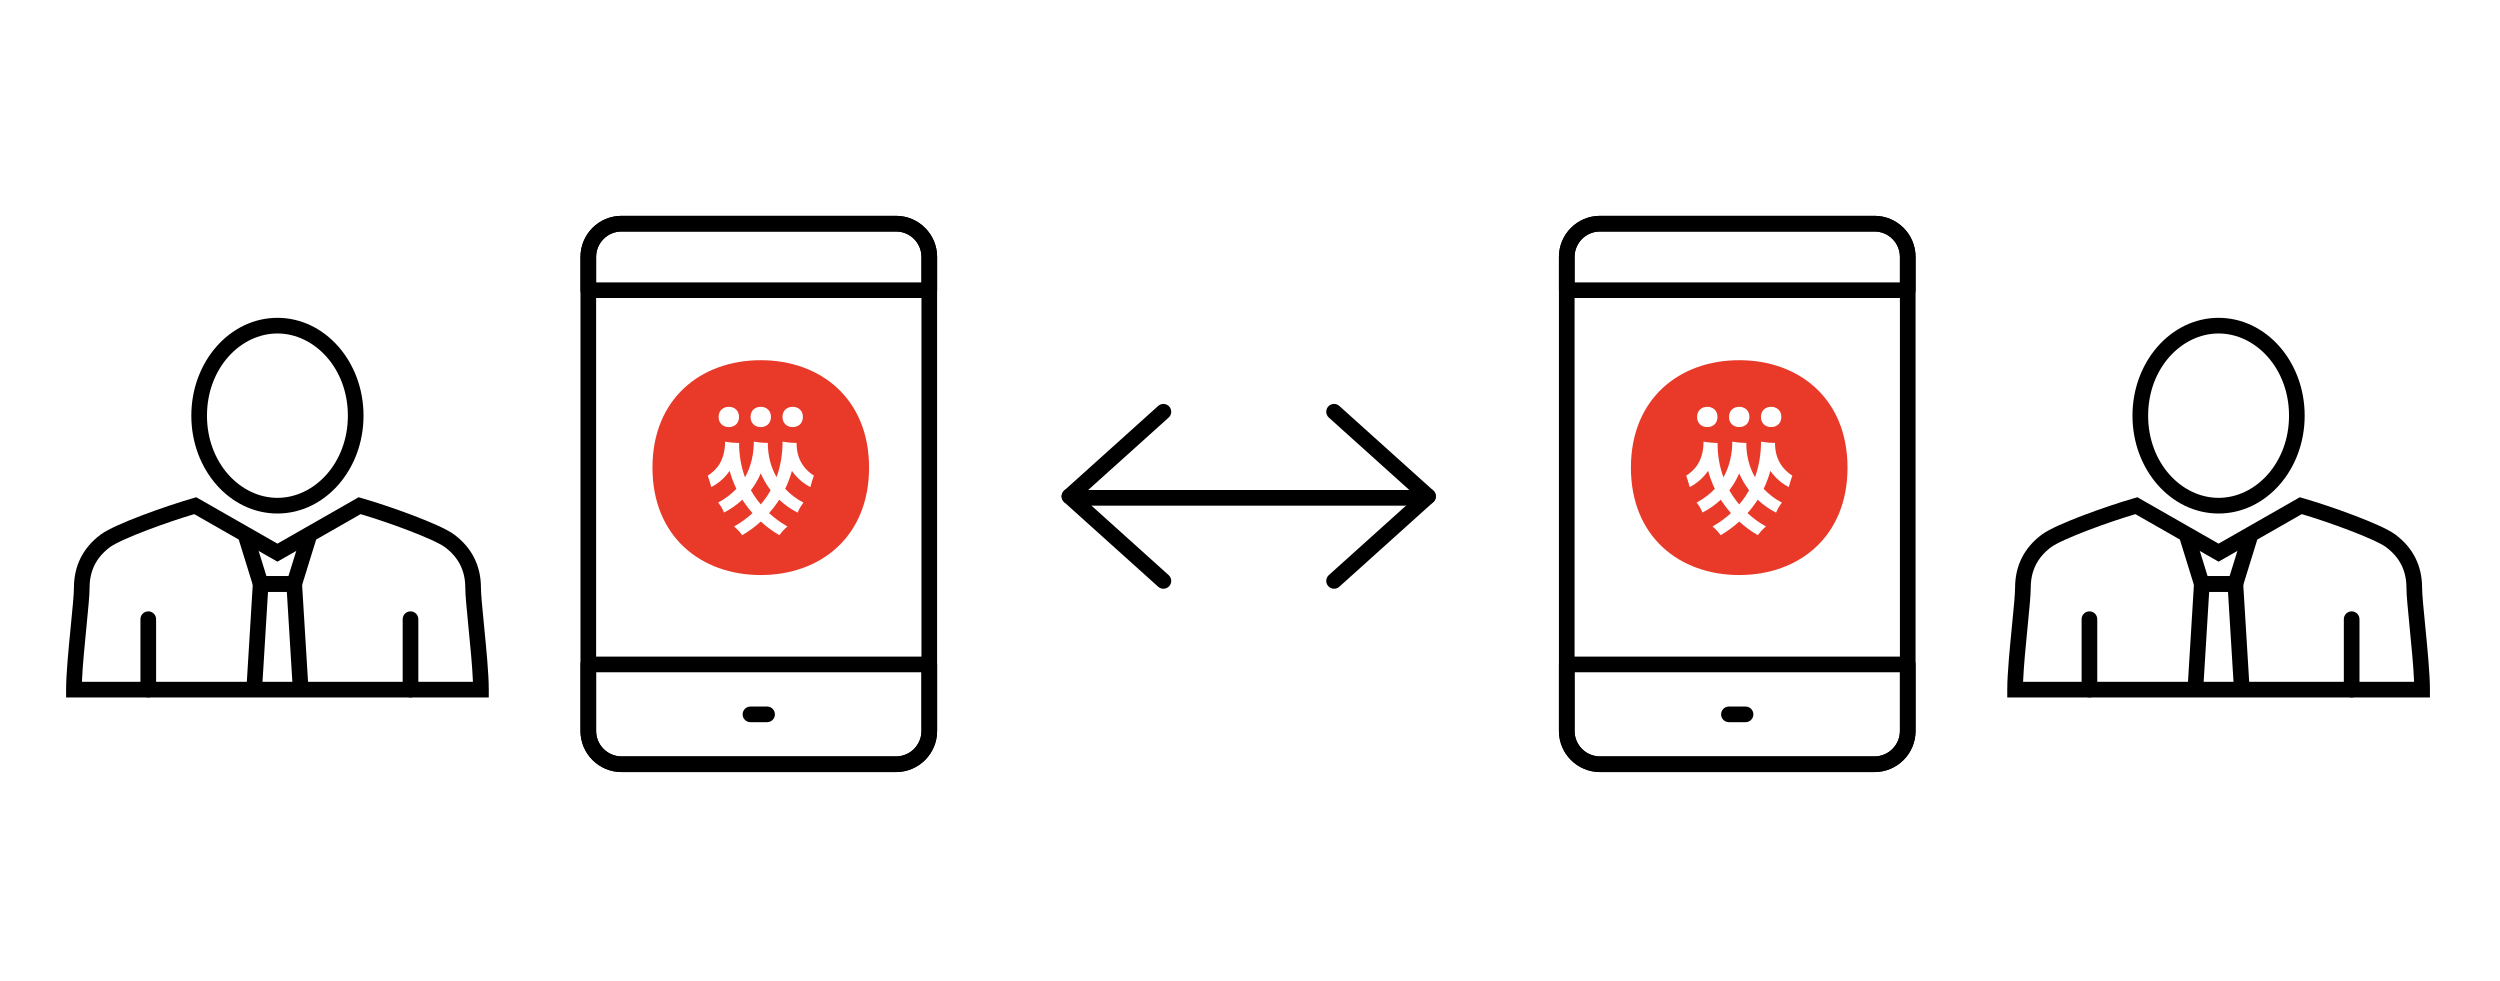 <svg width="372" height="146" viewBox="0 0 372 146" fill="none" xmlns="http://www.w3.org/2000/svg">
<rect width="372" height="146" fill="white"/>
<path fill-rule="evenodd" clip-rule="evenodd" d="M29.205 73.992L41.283 80.894L53.361 73.992L53.832 74.127C55.907 74.72 58.821 75.692 61.453 76.691C62.77 77.192 64.028 77.704 65.083 78.183C66.111 78.651 67.029 79.124 67.605 79.556C70.228 81.523 71.565 84.198 71.565 87.476C71.565 88.405 71.772 90.515 72.021 93.049L72.027 93.108C72.349 96.368 72.73 100.239 72.73 102.617V103.782H9.836V102.617C9.836 100.238 10.217 96.368 10.539 93.108L10.544 93.049C10.794 90.515 11.001 88.405 11.001 87.476C11.001 84.198 12.338 81.523 14.961 79.556C15.537 79.124 16.455 78.651 17.483 78.183C18.538 77.704 19.796 77.192 21.113 76.691C23.745 75.692 26.659 74.72 28.734 74.127L29.205 73.992ZM18.447 80.303C17.427 80.768 16.714 81.153 16.358 81.42C14.322 82.947 13.33 84.931 13.33 87.476C13.33 88.537 13.111 90.755 12.874 93.167L12.863 93.278C12.586 96.083 12.28 99.196 12.191 101.453H70.375C70.286 99.196 69.98 96.083 69.703 93.278L69.692 93.168C69.455 90.755 69.236 88.537 69.236 87.476C69.236 84.931 68.244 82.947 66.208 81.42C65.852 81.153 65.139 80.768 64.119 80.303C63.124 79.851 61.915 79.359 60.626 78.869C58.241 77.963 55.625 77.083 53.661 76.503L41.283 83.577L28.904 76.503C26.941 77.083 24.325 77.963 21.94 78.869C20.651 79.359 19.442 79.851 18.447 80.303Z" fill="black"/>
<path fill-rule="evenodd" clip-rule="evenodd" d="M39.646 85.728L37.737 79.561L35.512 80.249L37.929 88.058H44.638L47.055 80.249L44.829 79.561L42.92 85.728H39.646Z" fill="black"/>
<path fill-rule="evenodd" clip-rule="evenodd" d="M42.682 88.057L43.613 103.27L45.938 103.127L44.873 85.728H37.69L36.625 103.127L38.95 103.27L39.881 88.057H42.682Z" fill="black"/>
<path fill-rule="evenodd" clip-rule="evenodd" d="M41.281 74.081C46.799 74.081 51.763 68.895 51.763 61.852C51.763 54.809 46.799 49.622 41.281 49.622C35.762 49.622 30.798 54.809 30.798 61.852C30.798 68.895 35.762 74.081 41.281 74.081ZM41.281 76.411C48.356 76.411 54.092 69.892 54.092 61.852C54.092 53.811 48.356 47.293 41.281 47.293C34.205 47.293 28.469 53.811 28.469 61.852C28.469 69.892 34.205 76.411 41.281 76.411Z" fill="black"/>
<path fill-rule="evenodd" clip-rule="evenodd" d="M22.063 90.969C22.706 90.969 23.228 91.49 23.228 92.133V102.616C23.228 103.259 22.706 103.781 22.063 103.781C21.42 103.781 20.898 103.259 20.898 102.616V92.133C20.898 91.49 21.42 90.969 22.063 90.969Z" fill="black"/>
<path fill-rule="evenodd" clip-rule="evenodd" d="M61.083 90.969C61.726 90.969 62.247 91.49 62.247 92.133V102.616C62.247 103.259 61.726 103.781 61.083 103.781C60.439 103.781 59.918 103.259 59.918 102.616V92.133C59.918 91.49 60.439 90.969 61.083 90.969Z" fill="black"/>
<path d="M120.571 72.48C119.671 72.011 118.864 71.362 118.223 70.576C118.086 70.413 117.959 70.243 117.839 70.066C117.585 70.985 117.248 71.877 116.837 72.738C117.617 73.567 118.541 74.265 119.558 74.793C119.189 75.252 118.896 75.753 118.688 76.283C117.688 75.772 116.761 75.123 115.944 74.355C115.849 74.506 115.751 74.656 115.651 74.805C115.282 75.347 114.873 75.862 114.44 76.353C115.269 77.117 116.191 77.786 117.179 78.338C116.739 78.705 116.345 79.125 115.974 79.638C114.981 79.062 114.052 78.379 113.206 77.606C112.357 78.376 111.43 79.062 110.437 79.638C110.068 79.125 109.672 78.705 109.232 78.338C110.22 77.783 111.139 77.117 111.971 76.353C111.535 75.862 111.129 75.347 110.76 74.805C110.658 74.656 110.56 74.506 110.464 74.352C109.65 75.114 108.726 75.76 107.733 76.266C107.525 75.736 107.229 75.24 106.862 74.775C107.872 74.25 108.792 73.557 109.572 72.736C109.161 71.877 108.826 70.983 108.572 70.066C108.452 70.241 108.322 70.413 108.188 70.576C107.547 71.364 106.74 72.011 105.84 72.48C105.681 71.875 105.466 71.184 105.31 70.778C105.872 70.423 106.373 69.978 106.777 69.46C107.574 68.449 107.907 66.99 107.889 65.718C107.889 65.718 108.934 65.906 109.789 65.906H109.98C109.968 67.651 110.254 69.395 110.853 71.026C111.758 69.439 112.181 67.513 112.166 65.713C112.166 65.713 113.21 65.901 114.066 65.901H114.257C114.242 67.685 114.658 69.465 115.553 71.007C116.162 69.307 116.453 67.474 116.441 65.713C116.441 65.713 117.485 65.901 118.341 65.901H118.531C118.514 67.172 118.847 68.444 119.642 69.456C120.048 69.976 120.549 70.421 121.109 70.773C120.95 71.179 120.737 71.87 120.578 72.475H120.571V72.48ZM108.449 60.535C109.288 60.535 109.968 61.074 109.968 62.042C109.968 63.01 109.288 63.55 108.449 63.55C107.611 63.55 106.931 63.01 106.931 62.042C106.931 61.074 107.611 60.535 108.449 60.535ZM113.201 60.535C114.039 60.535 114.719 61.074 114.719 62.042C114.719 63.01 114.039 63.55 113.201 63.55C112.362 63.55 111.682 63.01 111.682 62.042C111.682 61.074 112.362 60.535 113.201 60.535ZM117.952 60.535C118.791 60.535 119.47 61.074 119.47 62.042C119.47 63.01 118.791 63.55 117.952 63.55C117.113 63.55 116.433 63.01 116.433 62.042C116.433 61.074 117.113 60.535 117.952 60.535ZM113.201 53.598C104.302 53.598 97.086 59.319 97.086 69.582C97.086 79.845 104.302 85.566 113.201 85.566C122.099 85.566 129.315 79.845 129.315 69.582C129.315 59.319 122.102 53.598 113.201 53.598Z" fill="#E83929"/>
<path d="M113.2 70.443C112.831 71.302 112.361 72.116 111.799 72.86C111.777 72.894 111.752 72.921 111.73 72.95C111.894 73.24 112.068 73.526 112.254 73.804C112.545 74.239 112.863 74.657 113.203 75.058C113.542 74.657 113.86 74.239 114.151 73.804C114.337 73.526 114.511 73.242 114.675 72.948C114.658 72.926 114.636 72.904 114.621 72.88C114.049 72.128 113.577 71.311 113.205 70.443H113.2Z" fill="#E83929"/>
<path fill-rule="evenodd" clip-rule="evenodd" d="M92.49 34.447C90.399 34.447 88.704 36.141 88.704 38.232V108.769C88.704 110.86 90.399 112.555 92.49 112.555H133.327C135.418 112.555 137.113 110.86 137.113 108.769V38.232C137.113 36.141 135.418 34.447 133.327 34.447H92.49ZM86.375 38.232C86.375 34.855 89.113 32.117 92.49 32.117H133.327C136.704 32.117 139.442 34.855 139.442 38.232V108.769C139.442 112.146 136.704 114.884 133.327 114.884H92.49C89.113 114.884 86.375 112.146 86.375 108.769V38.232Z" fill="black"/>
<path fill-rule="evenodd" clip-rule="evenodd" d="M92.49 34.447C90.401 34.447 88.704 36.143 88.704 38.232V42.017H137.113V38.232C137.113 36.143 135.416 34.447 133.327 34.447H92.49ZM86.375 38.232C86.375 34.856 89.114 32.117 92.49 32.117H133.327C136.703 32.117 139.442 34.856 139.442 38.232V43.182C139.442 43.825 138.92 44.347 138.277 44.347H87.54C86.897 44.347 86.375 43.825 86.375 43.182V38.232Z" fill="black"/>
<path fill-rule="evenodd" clip-rule="evenodd" d="M86.375 98.868C86.375 98.225 86.897 97.703 87.54 97.703H138.277C138.92 97.703 139.442 98.225 139.442 98.868V108.768C139.442 112.143 136.703 114.883 133.327 114.883H92.49C89.114 114.883 86.375 112.143 86.375 108.768V98.868ZM88.704 100.033V108.768C88.704 110.857 90.401 112.553 92.49 112.553H133.327C135.416 112.553 137.113 110.857 137.113 108.768V100.033H88.704Z" fill="black"/>
<path fill-rule="evenodd" clip-rule="evenodd" d="M110.504 106.296C110.504 105.652 111.025 105.131 111.669 105.131H114.144C114.787 105.131 115.308 105.652 115.308 106.296C115.308 106.939 114.787 107.46 114.144 107.46H111.669C111.025 107.46 110.504 106.939 110.504 106.296Z" fill="black"/>
<path fill-rule="evenodd" clip-rule="evenodd" d="M318.049 73.992L330.127 80.894L342.204 73.992L342.676 74.127C344.751 74.72 347.665 75.692 350.297 76.691C351.613 77.192 352.872 77.704 353.927 78.183C354.955 78.651 355.873 79.124 356.449 79.556C359.072 81.523 360.409 84.198 360.409 87.476C360.409 88.405 360.615 90.515 360.865 93.049L360.871 93.108C361.192 96.368 361.574 100.239 361.574 102.617V103.782H298.68V102.617C298.68 100.238 299.061 96.368 299.383 93.108L299.388 93.049C299.638 90.515 299.844 88.405 299.844 87.476C299.844 84.198 301.182 81.523 303.804 79.556C304.381 79.124 305.298 78.651 306.327 78.183C307.382 77.704 308.64 77.192 309.957 76.691C312.589 75.692 315.503 74.72 317.577 74.127L318.049 73.992ZM307.291 80.303C306.27 80.768 305.558 81.153 305.202 81.42C303.166 82.947 302.174 84.931 302.174 87.476C302.174 88.537 301.955 90.755 301.717 93.167L301.706 93.278C301.43 96.083 301.124 99.196 301.035 101.453H359.219C359.129 99.196 358.823 96.083 358.547 93.278L358.536 93.168C358.298 90.755 358.08 88.537 358.08 87.476C358.08 84.931 357.088 82.947 355.051 81.42C354.696 81.153 353.983 80.768 352.962 80.303C351.968 79.851 350.759 79.359 349.469 78.869C347.085 77.963 344.469 77.083 342.505 76.503L330.127 83.577L317.748 76.503C315.785 77.083 313.169 77.963 310.784 78.869C309.495 79.359 308.286 79.851 307.291 80.303Z" fill="black"/>
<path fill-rule="evenodd" clip-rule="evenodd" d="M328.49 85.728L326.581 79.561L324.355 80.249L326.772 88.058H333.481L335.898 80.249L333.673 79.561L331.764 85.728H328.49Z" fill="black"/>
<path fill-rule="evenodd" clip-rule="evenodd" d="M331.526 88.057L332.457 103.27L334.782 103.127L333.717 85.728H326.534L325.469 103.127L327.794 103.27L328.725 88.057H331.526Z" fill="black"/>
<path fill-rule="evenodd" clip-rule="evenodd" d="M330.124 74.081C335.643 74.081 340.607 68.895 340.607 61.852C340.607 54.809 335.643 49.622 330.124 49.622C324.606 49.622 319.642 54.809 319.642 61.852C319.642 68.895 324.606 74.081 330.124 74.081ZM330.124 76.411C337.2 76.411 342.936 69.892 342.936 61.852C342.936 53.811 337.2 47.293 330.124 47.293C323.049 47.293 317.312 53.811 317.312 61.852C317.312 69.892 323.049 76.411 330.124 76.411Z" fill="black"/>
<path fill-rule="evenodd" clip-rule="evenodd" d="M310.907 90.969C311.55 90.969 312.072 91.49 312.072 92.133V102.616C312.072 103.259 311.55 103.781 310.907 103.781C310.264 103.781 309.742 103.259 309.742 102.616V92.133C309.742 91.49 310.264 90.969 310.907 90.969Z" fill="black"/>
<path fill-rule="evenodd" clip-rule="evenodd" d="M349.926 90.969C350.57 90.969 351.091 91.49 351.091 92.133V102.616C351.091 103.259 350.57 103.781 349.926 103.781C349.283 103.781 348.762 103.259 348.762 102.616V92.133C348.762 91.49 349.283 90.969 349.926 90.969Z" fill="black"/>
<path d="M266.165 72.48C265.265 72.011 264.458 71.362 263.817 70.576C263.68 70.413 263.553 70.243 263.433 70.066C263.179 70.985 262.841 71.877 262.431 72.738C263.211 73.567 264.135 74.265 265.152 74.793C264.783 75.252 264.49 75.753 264.282 76.283C263.282 75.772 262.355 75.123 261.538 74.355C261.443 74.506 261.345 74.656 261.245 74.805C260.875 75.347 260.467 75.862 260.034 76.353C260.863 77.117 261.785 77.786 262.773 78.338C262.333 78.705 261.939 79.125 261.567 79.638C260.575 79.062 259.645 78.379 258.799 77.606C257.951 78.376 257.024 79.062 256.031 79.638C255.662 79.125 255.266 78.705 254.826 78.338C255.814 77.783 256.733 77.117 257.564 76.353C257.129 75.862 256.723 75.347 256.354 74.805C256.251 74.656 256.153 74.506 256.058 74.352C255.244 75.114 254.319 75.76 253.327 76.266C253.119 75.736 252.823 75.24 252.456 74.775C253.466 74.25 254.385 73.557 255.166 72.736C254.755 71.877 254.42 70.983 254.165 70.066C254.046 70.241 253.916 70.413 253.781 70.576C253.141 71.364 252.334 72.011 251.434 72.48C251.275 71.875 251.06 71.184 250.903 70.778C251.466 70.423 251.967 69.978 252.371 69.46C253.168 68.449 253.5 66.99 253.483 65.718C253.483 65.718 254.527 65.906 255.383 65.906H255.574C255.562 67.651 255.848 69.395 256.447 71.026C257.352 69.439 257.775 67.513 257.76 65.713C257.76 65.713 258.804 65.901 259.66 65.901H259.851C259.836 67.685 260.252 69.465 261.147 71.007C261.756 69.307 262.047 67.474 262.034 65.713C262.034 65.713 263.079 65.901 263.934 65.901H264.125C264.108 67.172 264.441 68.444 265.235 69.456C265.641 69.976 266.143 70.421 266.703 70.773C266.544 71.179 266.331 71.87 266.172 72.475H266.165V72.48ZM254.043 60.535C254.882 60.535 255.562 61.074 255.562 62.042C255.562 63.01 254.882 63.55 254.043 63.55C253.204 63.55 252.525 63.01 252.525 62.042C252.525 61.074 253.204 60.535 254.043 60.535ZM258.794 60.535C259.633 60.535 260.313 61.074 260.313 62.042C260.313 63.01 259.633 63.55 258.794 63.55C257.956 63.55 257.276 63.01 257.276 62.042C257.276 61.074 257.956 60.535 258.794 60.535ZM263.546 60.535C264.384 60.535 265.064 61.074 265.064 62.042C265.064 63.01 264.384 63.55 263.546 63.55C262.707 63.55 262.027 63.01 262.027 62.042C262.027 61.074 262.707 60.535 263.546 60.535ZM258.794 53.598C249.896 53.598 242.68 59.319 242.68 69.582C242.68 79.845 249.896 85.566 258.794 85.566C267.693 85.566 274.909 79.845 274.909 69.582C274.909 59.319 267.695 53.598 258.794 53.598Z" fill="#E83929"/>
<path d="M258.794 70.443C258.425 71.302 257.955 72.116 257.393 72.86C257.371 72.894 257.346 72.921 257.324 72.95C257.488 73.24 257.662 73.526 257.848 73.804C258.139 74.239 258.456 74.657 258.796 75.058C259.136 74.657 259.454 74.239 259.745 73.804C259.931 73.526 260.105 73.242 260.268 72.948C260.251 72.926 260.229 72.904 260.215 72.88C259.642 72.128 259.17 71.311 258.799 70.443H258.794Z" fill="#E83929"/>
<path fill-rule="evenodd" clip-rule="evenodd" d="M238.083 34.447C235.993 34.447 234.298 36.141 234.298 38.232V108.769C234.298 110.86 235.993 112.555 238.083 112.555H278.921C281.012 112.555 282.706 110.86 282.706 108.769V38.232C282.706 36.141 281.012 34.447 278.921 34.447H238.083ZM231.969 38.232C231.969 34.855 234.706 32.117 238.083 32.117H278.921C282.298 32.117 285.036 34.855 285.036 38.232V108.769C285.036 112.146 282.298 114.884 278.921 114.884H238.083C234.706 114.884 231.969 112.146 231.969 108.769V38.232Z" fill="black"/>
<path fill-rule="evenodd" clip-rule="evenodd" d="M238.083 34.447C235.994 34.447 234.298 36.143 234.298 38.232V42.017H282.706V38.232C282.706 36.143 281.01 34.447 278.921 34.447H238.083ZM231.969 38.232C231.969 34.856 234.708 32.117 238.083 32.117H278.921C282.297 32.117 285.036 34.856 285.036 38.232V43.182C285.036 43.825 284.514 44.347 283.871 44.347H233.133C232.49 44.347 231.969 43.825 231.969 43.182V38.232Z" fill="black"/>
<path fill-rule="evenodd" clip-rule="evenodd" d="M231.969 98.868C231.969 98.225 232.49 97.703 233.133 97.703H283.871C284.514 97.703 285.036 98.225 285.036 98.868V108.768C285.036 112.143 282.297 114.883 278.921 114.883H238.083C234.708 114.883 231.969 112.143 231.969 108.768V98.868ZM234.298 100.033V108.768C234.298 110.857 235.994 112.553 238.083 112.553H278.921C281.01 112.553 282.706 110.857 282.706 108.768V100.033H234.298Z" fill="black"/>
<path fill-rule="evenodd" clip-rule="evenodd" d="M256.098 106.296C256.098 105.652 256.619 105.131 257.262 105.131H259.737C260.381 105.131 260.902 105.652 260.902 106.296C260.902 106.939 260.381 107.46 259.737 107.46H257.262C256.619 107.46 256.098 106.939 256.098 106.296Z" fill="black"/>
<path fill-rule="evenodd" clip-rule="evenodd" d="M212.711 74.081C212.711 74.724 212.189 75.245 211.546 75.245H160.299C159.656 75.245 159.134 74.724 159.134 74.081C159.134 73.438 159.656 72.916 160.299 72.916H211.546C212.189 72.916 212.711 73.438 212.711 74.081Z" fill="black"/>
<path fill-rule="evenodd" clip-rule="evenodd" d="M213.357 74.631C212.927 75.109 212.191 75.147 211.712 74.717L197.731 62.134C197.253 61.704 197.214 60.967 197.644 60.489C198.075 60.011 198.811 59.972 199.289 60.403L213.271 72.986C213.749 73.416 213.788 74.153 213.357 74.631Z" fill="black"/>
<path fill-rule="evenodd" clip-rule="evenodd" d="M213.357 73.076C212.927 72.598 212.191 72.56 211.712 72.99L197.731 85.573C197.253 86.003 197.214 86.74 197.644 87.218C198.075 87.696 198.811 87.735 199.289 87.305L213.271 74.721C213.749 74.291 213.788 73.555 213.357 73.076Z" fill="black"/>
<path fill-rule="evenodd" clip-rule="evenodd" d="M158.268 73.078C158.698 72.6 159.434 72.561 159.913 72.992L173.894 85.575C174.372 86.005 174.411 86.742 173.981 87.22C173.55 87.698 172.814 87.737 172.336 87.306L158.354 74.723C157.876 74.293 157.837 73.556 158.268 73.078Z" fill="black"/>
<path fill-rule="evenodd" clip-rule="evenodd" d="M158.268 74.632C158.698 75.111 159.434 75.149 159.913 74.719L173.894 62.136C174.372 61.706 174.411 60.969 173.981 60.491C173.55 60.013 172.814 59.974 172.336 60.404L158.354 72.988C157.876 73.418 157.837 74.154 158.268 74.632Z" fill="black"/>
</svg>
